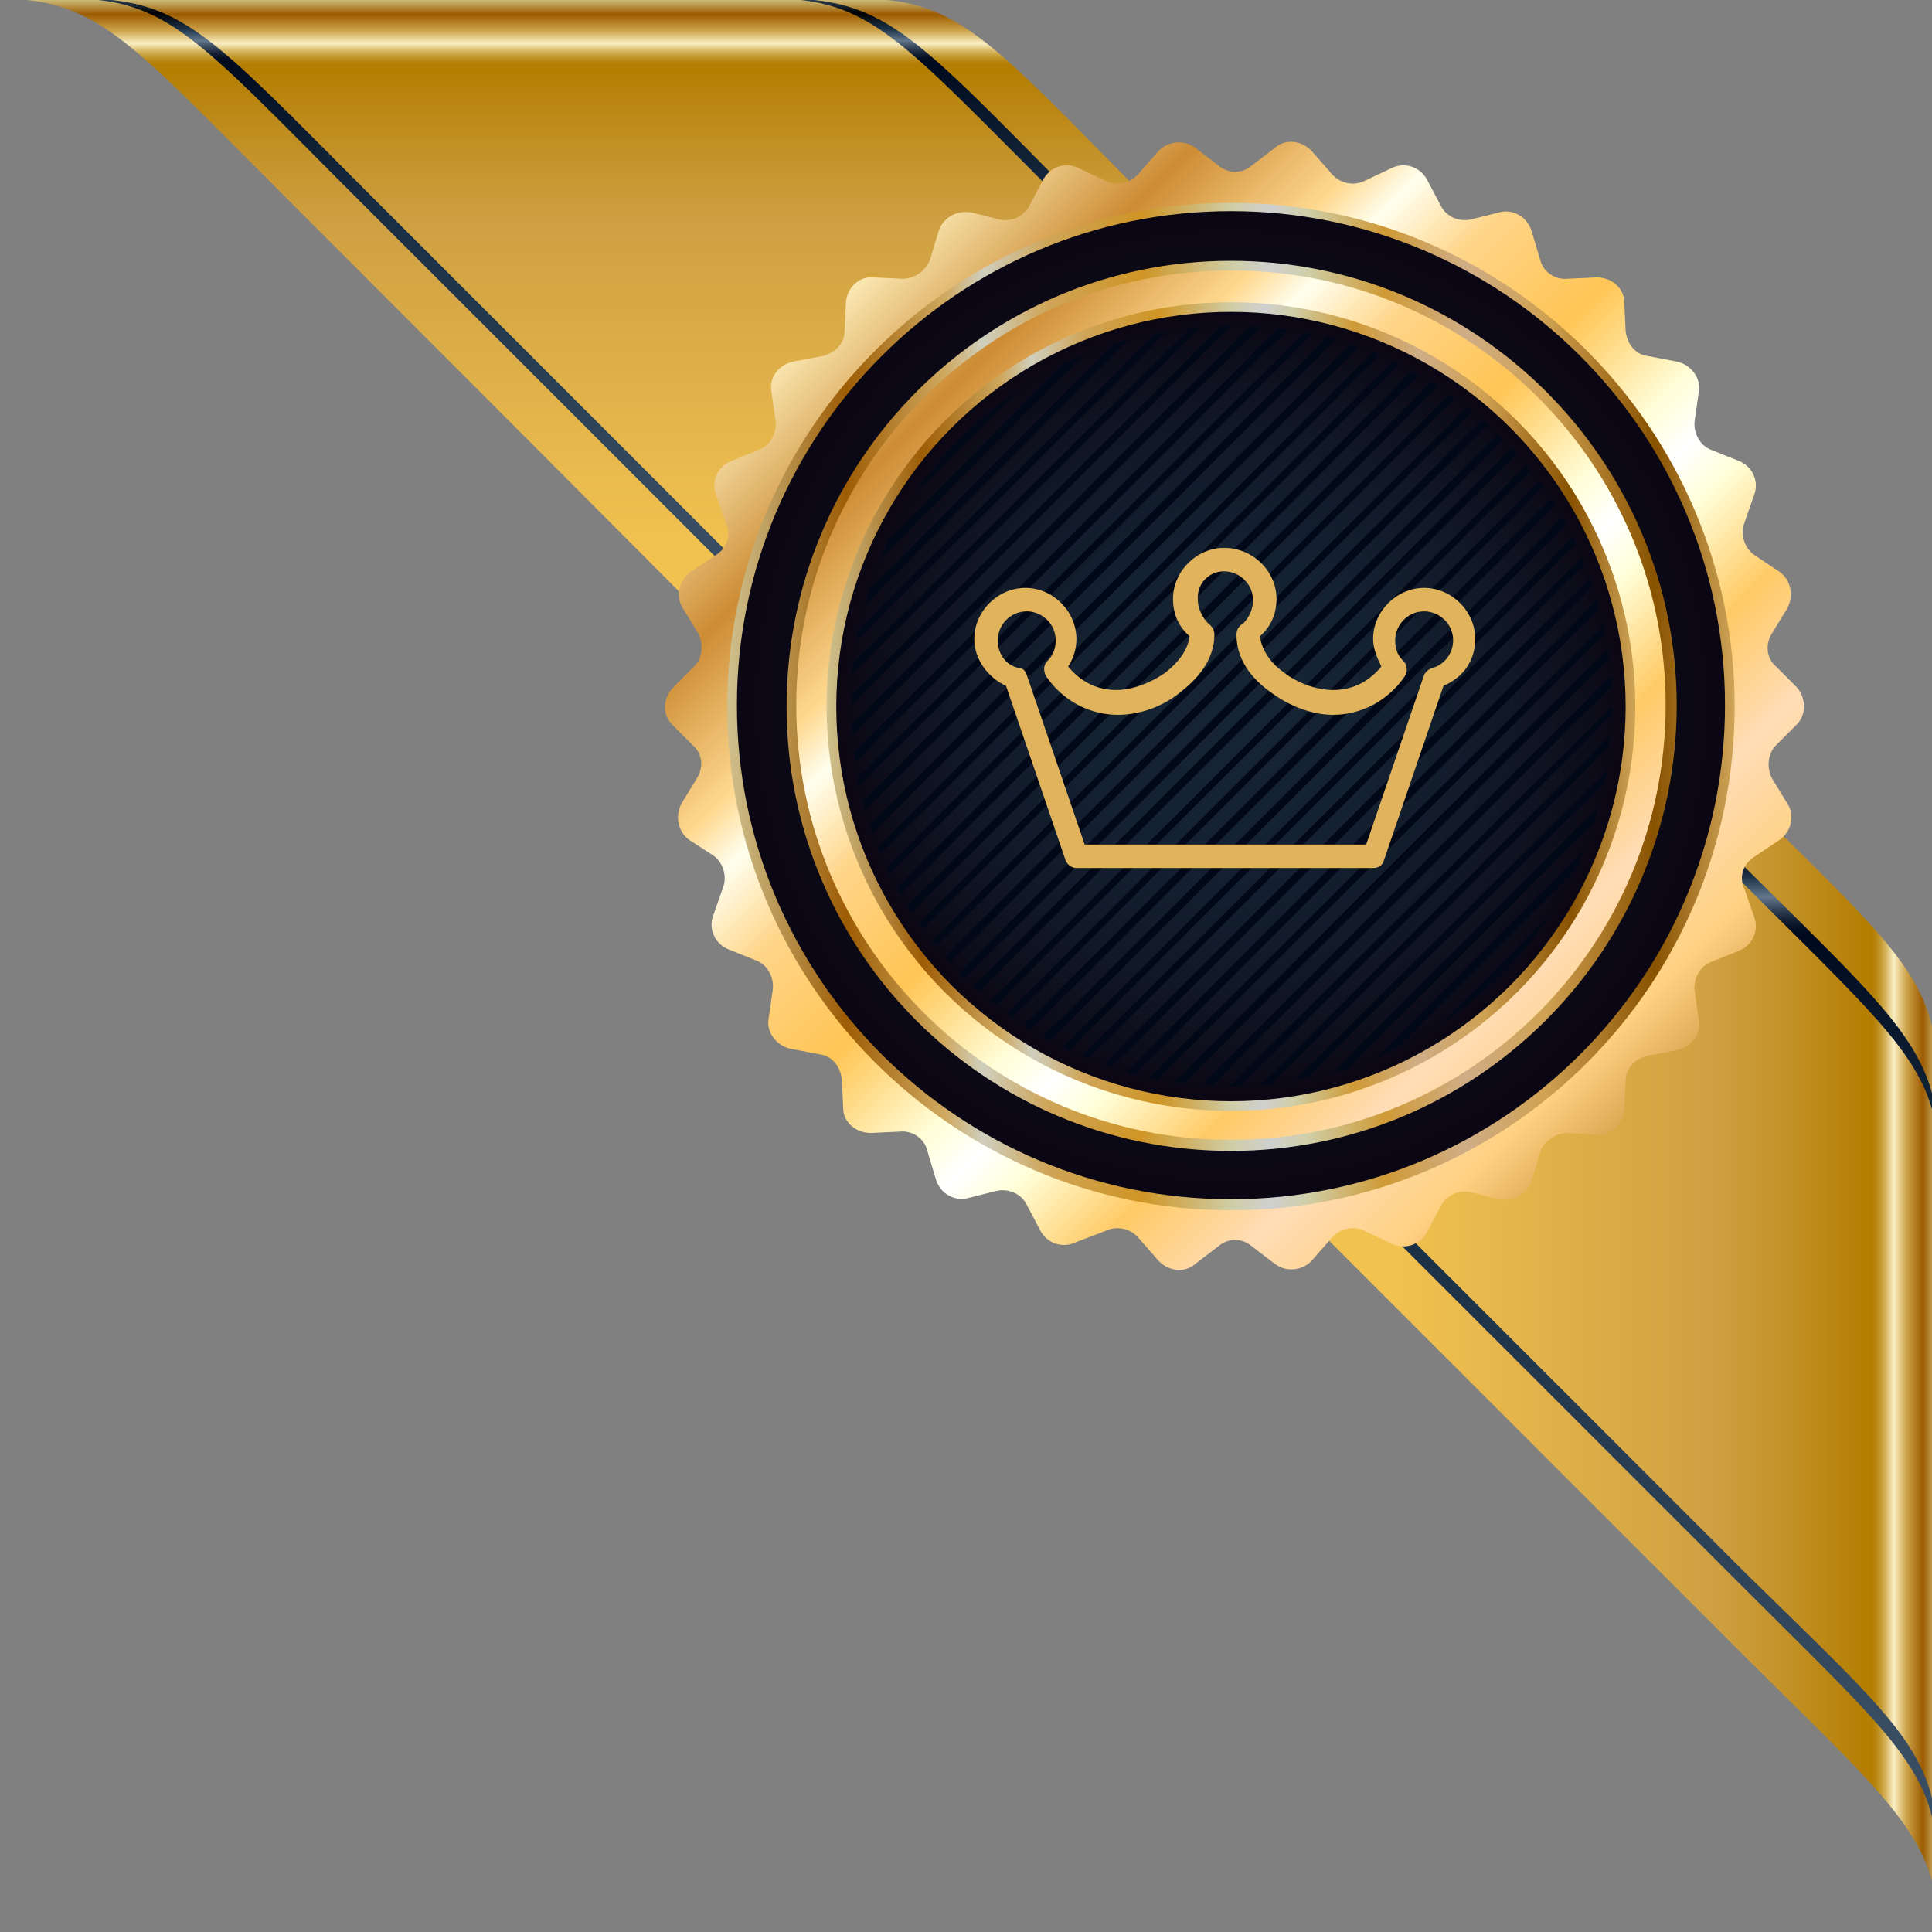 <svg viewBox="0 0 140 140" xmlns="http://www.w3.org/2000/svg" xmlns:xlink="http://www.w3.org/1999/xlink"><rect x="0" y="0" width="140" height="140" fill="#808080" stroke="none"/><linearGradient id="c" gradientUnits="userSpaceOnUse" x1="41.518" x2="41.518" y1="-.059" y2="45.666"><stop offset="0" stop-color="#cebf7e"/><stop offset=".024" stop-color="#9c5b00"/><stop offset=".05" stop-color="#cea44a"/><stop offset=".07" stop-color="#faefc4"/><stop offset=".075" stop-color="#ecd89d"/><stop offset=".082" stop-color="#d8b865"/><stop offset=".089" stop-color="#c89f3a"/><stop offset=".096" stop-color="#bc8c1a"/><stop offset=".101" stop-color="#b58107"/><stop offset=".105" stop-color="#b37d00"/><stop offset=".266" stop-color="#c6952e"/><stop offset=".354" stop-color="#cea042"/><stop offset=".863" stop-color="#f1c250"/></linearGradient><linearGradient id="a"><stop offset="0" stop-color="#31455a"/><stop offset=".024" stop-color="#000003"/><stop offset=".05" stop-color="#1c3045"/><stop offset=".07" stop-color="#63778c"/><stop offset=".072" stop-color="#5b6e83"/><stop offset=".082" stop-color="#344358"/><stop offset=".091" stop-color="#172338"/><stop offset=".099" stop-color="#061025"/><stop offset=".105" stop-color="#00091e"/><stop offset=".204" stop-color="#0b192e"/><stop offset=".354" stop-color="#192d42"/><stop offset=".863" stop-color="#394d62"/></linearGradient><linearGradient id="d" gradientTransform="rotate(45.001 460.214 1552.772)" gradientUnits="userSpaceOnUse" x1="-932.932" x2="-902.386" xlink:href="#a" y1="749.862" y2="780.408"/><linearGradient id="e" gradientTransform="matrix(0 -1 -1 0 2023.724 2052.521)" gradientUnits="userSpaceOnUse" x1="1953.659" x2="1953.659" y1="1929.011" y2="1883.285"><stop offset=".138" stop-color="#f1c250"/><stop offset=".645" stop-color="#cea042"/><stop offset=".734" stop-color="#c6952e"/><stop offset=".895" stop-color="#b37d00"/><stop offset=".899" stop-color="#b58107"/><stop offset=".904" stop-color="#bc8c1a"/><stop offset=".911" stop-color="#c89f3a"/><stop offset=".918" stop-color="#d8b865"/><stop offset=".925" stop-color="#ecd89d"/><stop offset=".93" stop-color="#faefc4"/><stop offset=".95" stop-color="#cea44a"/><stop offset=".976" stop-color="#9c5b00"/><stop offset="1" stop-color="#cebf7e"/></linearGradient><linearGradient id="f" gradientTransform="rotate(45.001 460.214 1552.772)" gradientUnits="userSpaceOnUse" x1="-836.927" x2="-783.482" xlink:href="#a" y1="738.413" y2="791.858"/><linearGradient id="g" gradientUnits="userSpaceOnUse" x1="59.539" x2="127.638" y1="21.472" y2="89.571"><stop offset="0" stop-color="#fff1bf"/><stop offset=".118" stop-color="#cd8c34"/><stop offset=".216" stop-color="#ffd990"/><stop offset=".254" stop-color="#ffe"/><stop offset=".317" stop-color="#ffd589"/><stop offset=".411" stop-color="#ffc555"/><stop offset=".502" stop-color="#fffed8"/><stop offset=".54" stop-color="#fff"/><stop offset=".575" stop-color="#ffffd9"/><stop offset=".652" stop-color="#ffca66"/><stop offset=".732" stop-color="#ffddb6"/><stop offset=".812" stop-color="#ffd182"/><stop offset=".92" stop-color="#b88229"/><stop offset="1" stop-color="#ffd589"/></linearGradient><linearGradient id="b"><stop offset="0" stop-color="#cfc18f"/><stop offset=".118" stop-color="#9d5c04"/><stop offset=".216" stop-color="#cfa960"/><stop offset=".254" stop-color="#cfcfbe"/><stop offset=".317" stop-color="#cfa559"/><stop offset=".411" stop-color="#cf9525"/><stop offset=".502" stop-color="#cfcea8"/><stop offset=".54" stop-color="#cfcfcf"/><stop offset=".575" stop-color="#cfcfa9"/><stop offset=".652" stop-color="#cf9a36"/><stop offset=".732" stop-color="#cfad86"/><stop offset=".812" stop-color="#cfa152"/><stop offset=".92" stop-color="#885200"/><stop offset="1" stop-color="#cfa559"/></linearGradient><linearGradient id="h" gradientUnits="userSpaceOnUse" x1="52.697" x2="125.749" xlink:href="#b" y1="51.156" y2="51.156"/><radialGradient id="i" cx="89.223" cy="51.156" gradientUnits="userSpaceOnUse" r="35.769"><stop offset="0" stop-color="#152434"/><stop offset=".861" stop-color="#0d0b18"/><stop offset="1" stop-color="#0b0613"/></radialGradient><linearGradient id="j" gradientUnits="userSpaceOnUse" x1="59.893" x2="118.553" xlink:href="#b" y1="51.156" y2="51.156"/><radialGradient id="k" cx="89.223" cy="51.156" gradientUnits="userSpaceOnUse" r="28.568"><stop offset="0" stop-color="#152434"/><stop offset=".399" stop-color="#142131"/><stop offset=".687" stop-color="#111928"/><stop offset=".939" stop-color="#0d0b18"/><stop offset="1" stop-color="#0b0613"/></radialGradient><path d="M52 45.7c-.2-.3-31.6-31.7-31.8-31.9C9.3 2.9 7-.1-.1-.1h62.3c7.3 0 9.5 3 21 14.6z" fill="url(#c)"/><path d="M6.3-.1H5.1c7 0 9.3 3 20.2 13.9l29.3 29.3.6-.6-28.7-28.7C15.6 2.9 13.3 0 6.3-.1zm71.1 13.9C66.6 2.9 64.2 0 57.2-.1H56c7 0 9.3 3 20.2 13.9l3.9 3.9.6-.6-3.3-3.3z" fill="url(#d)"/><path d="M140.4 78.2c0-7.3-3-9.5-14.6-21L94.7 88.3l31.9 31.9c11 10.9 13.9 13.2 13.9 20.3V78.2z" fill="url(#e)"/><path d="M140.4 134.1v1.3c0-7-3-9.3-13.9-20.2L97.2 85.9l.6-.6 28.7 28.7c10.9 10.7 13.9 13 13.9 20.1zM126.6 63c10.9 10.8 13.8 13.2 13.9 20.2v1.3c0-7-3-9.3-13.9-20.2l-3.9-3.9.6-.6c2 1.9 3.2 3.1 3.3 3.2z" fill="url(#f)"/><path d="M48.8 49.8l1.5-1.5c.6-.6.7-1.6.3-2.4l-1.1-1.8c-.6-.9-.3-2.1.6-2.7l1.8-1.2c.8-.5 1.1-1.5.7-2.3l-.7-2c-.4-1 .1-2.1 1.1-2.5l2-.8c.8-.3 1.3-1.2 1.2-2.1l-.3-2.1c-.2-1.1.6-2 1.6-2.2l2.1-.4c.9-.2 1.6-.9 1.6-1.8l.1-2.1c.1-1.1 1-1.9 2-1.8l2.1.1c.9 0 1.7-.6 2-1.4l.6-2c.3-1 1.3-1.6 2.4-1.4l2 .5c.9.2 1.8-.2 2.2-1l1-1.9c.5-.9 1.6-1.3 2.6-.8l1.9.9c.8.4 1.8.2 2.4-.5l1.4-1.6c.7-.8 1.9-.9 2.7-.3l1.7 1.3c.7.6 1.7.6 2.4 0l1.7-1.3c.8-.7 2-.5 2.7.3l1.4 1.6c.6.7 1.6.9 2.4.5l1.9-.9c1-.5 2.1-.1 2.6.8l1 1.9c.4.8 1.3 1.2 2.2 1l2-.5c1-.3 2.1.3 2.4 1.4l.6 2c.2.9 1.1 1.5 2 1.4l2.1-.1c1.1 0 2 .8 2 1.8l.1 2.1c.1.9.7 1.7 1.6 1.8l2.1.4c1 .2 1.8 1.2 1.6 2.2l-.3 2.1c-.1.9.4 1.8 1.2 2.1l2 .8c1 .4 1.5 1.5 1.1 2.5l-.7 2c-.3.8 0 1.8.7 2.3l1.8 1.2c.9.6 1.1 1.8.6 2.7l-1.1 1.8c-.5.8-.4 1.8.3 2.4l1.5 1.5c.7.8.7 2 0 2.7l-1.5 1.5c-.6.6-.7 1.6-.3 2.4l1.1 1.8c.6.9.3 2.1-.6 2.7l-1.8 1.2c-.8.5-1.1 1.5-.7 2.3l.7 2c.4 1-.1 2.1-1.1 2.5l-2 .8c-.8.3-1.3 1.2-1.2 2.1l.3 2.1c.2 1.1-.6 2-1.6 2.2l-2.1.4c-.9.2-1.6.9-1.6 1.8l-.1 2.1c-.1 1.1-1 1.9-2 1.8l-2.1-.1c-.9 0-1.7.6-2 1.4l-.6 2c-.3 1-1.3 1.6-2.4 1.4l-2-.5c-.9-.2-1.8.2-2.2 1l-1 1.9c-.5.9-1.6 1.3-2.6.8l-1.9-.9c-.8-.4-1.8-.2-2.4.5l-1.4 1.6c-.7.8-1.9.9-2.7.3l-1.7-1.3c-.7-.6-1.7-.6-2.4 0l-1.7 1.3c-.8.7-2 .5-2.7-.3l-1.4-1.6c-.6-.7-1.6-.9-2.4-.5L78 90c-1 .5-2.1.1-2.6-.8l-1-1.9c-.4-.8-1.3-1.2-2.2-1l-2 .5c-1 .3-2.1-.3-2.4-1.4l-.6-2c-.2-.9-1.1-1.5-2-1.4l-2.1.1c-1.1 0-2-.8-2-1.8l-.1-2.1c-.1-.9-.7-1.7-1.6-1.8l-2.1-.4c-1-.2-1.8-1.2-1.6-2.2l.3-2.1c.1-.9-.4-1.8-1.2-2.1l-2-.8c-1-.4-1.5-1.5-1.1-2.5l.7-2c.3-.8 0-1.8-.7-2.3L50 60.9c-.9-.6-1.1-1.8-.6-2.7l1.1-1.8c.5-.8.4-1.8-.3-2.4l-1.5-1.5c-.7-.7-.7-1.9.1-2.7z" fill="url(#g)"/><path d="M89.2 87.7c-20.1 0-36.5-16.4-36.5-36.5s16.4-36.5 36.5-36.5 36.5 16.4 36.5 36.5-16.3 36.5-36.5 36.5zm0-68.1c-17.4 0-31.5 14.1-31.5 31.5s14.1 31.5 31.5 31.5 31.5-14.1 31.5-31.5-14.1-31.5-31.5-31.5z" fill="url(#h)"/><path d="M89.2 86.9c-19.7 0-35.8-16-35.8-35.8 0-19.7 16-35.8 35.8-35.8 19.7 0 35.8 16 35.8 35.8s-16.1 35.8-35.8 35.8zm0-68C71.4 18.9 57 33.4 57 51.2s14.4 32.2 32.2 32.2 32.3-14.5 32.3-32.3c0-17.7-14.5-32.2-32.3-32.2z" fill="url(#i)"/><circle cx="89.2" cy="51.2" fill="url(#j)" r="29.3"/><circle cx="89.2" cy="51.2" fill="url(#k)" r="28.6"/><path d="M66.3 35.8l7.5-7.5c-2.9 2-5.5 4.5-7.5 7.5zm12.2-10.1c-.5.2-.9.4-1.4.6L64.4 39.1c-.2.5-.4.9-.6 1.4zm3.3-1.1c-.4.1-.7.2-1.1.3L63 42.7c-.1.4-.2.7-.3 1.1zm2.8-.6c-.3.1-.6.1-.9.2L62.2 45.6c-.1.3-.1.6-.2.9zm2.4-.3c-.3 0-.6 0-.8.1L61.8 48.1c0 .3-.1.6-.1.8zm2.2-.1h-.7L61.7 50.4v.7zm2.1.1c-.2 0-.5 0-.7-.1L61.7 52.5c0 .2 0 .5.1.7zm2 .2c-.2 0-.4-.1-.7-.1L61.9 54.5c0 .2.1.4.1.7zm1.8.3c-.2 0-.4-.1-.6-.1L62.1 56.4c0 .2.1.4.1.6zm1.7.4c-.2-.1-.4-.1-.6-.2L62.5 58.1c.1.2.1.4.2.6zm1.6.6c-.2-.1-.4-.2-.6-.2L63 59.8c.1.2.1.4.2.6zm1.6.5c-.2-.1-.4-.1-.5-.2L63.6 61.4c.1.2.1.4.2.5zm1.4.7c-.2-.1-.3-.2-.5-.2L64.2 62.9c.1.2.2.3.2.5zm1.4.8c-.2-.1-.3-.2-.5-.3L65 64.3c.1.2.2.3.3.5zm1.4.8c-.2-.1-.3-.2-.5-.3l-38 38c.1.2.2.3.3.5zm1.2.9c-.1-.1-.3-.2-.4-.3L66.6 66.9c.1.1.2.3.3.4zm1.3.9c-.1-.1-.3-.2-.4-.3L67.5 68.2c.1.1.2.3.3.4zm1.1 1c-.1-.1-.3-.2-.4-.4L68.5 69.3c.1.1.2.3.4.4zm.7.7l-39 39c.1.1.2.3.4.4l39-39c-.1-.2-.3-.3-.4-.4zm1.4 1.4c-.1-.1-.2-.3-.4-.4l-39 39c.1.1.3.2.4.4zm1 1.2c-.1-.1-.2-.3-.3-.4L71.8 72.5c.1.1.3.2.4.3zm.9 1.2c-.1-.1-.2-.3-.3-.4L73 73.4c.1.1.3.2.4.3zm.9 1.3c-.1-.2-.2-.3-.3-.5L74.2 74.3c.2.1.3.2.5.3zm.8 1.4c-.1-.2-.2-.3-.3-.5L75.6 75.1c.2.1.3.2.5.3zm.7 1.4c-.1-.2-.2-.3-.2-.5l-37 37c.2.1.3.2.5.2zm.6 1.5c-.1-.2-.1-.4-.2-.5L78.4 76.5c.2.1.4.1.5.2zm.6 1.6c-.1-.2-.1-.4-.2-.6L80 77.1c.2.1.4.1.6.2zm.5 1.6c-.1-.2-.1-.4-.2-.6L81.6 77.7c.2.1.4.1.6.2zm.4 1.8c0-.2-.1-.4-.1-.6L83.3 78.1c.2 0 .4.1.6.1zm.3 1.8c0-.2-.1-.4-.1-.7L85.1 78.4c.2 0 .4.1.7.1zm.2 2c0-.2 0-.5-.1-.7L87.1 78.6c.2 0 .5 0 .7.1zm0 1.5c0-.1 0-.1 0 0L89.1 78.7h.8l26.9-26.9v-.6zm-.2 2.9c0-.3 0-.5.1-.8L91.4 78.6c.3 0 .6 0 .8-.1zm-.3 2.6c.1-.3.1-.6.2-.9L93.8 78.3c.3-.1.6-.1.9-.2zm-.8 2.9c.1-.4.2-.7.3-1.1L96.6 77.7c.4-.1.7-.2 1.1-.3zm-1.4 3.5c.2-.4.4-.9.6-1.4L99.8 76.6c.5-.2.9-.4 1.4-.6zm-4.8 7c1.1-1.1 2-2.4 2.9-3.7l-7.8 7.8c1.3-.9 2.5-1.8 3.7-2.9z" fill="#010818"/><path d="M88.7 41.4c1.1 0 2.1.9 2.1 2.1 0 .8-.5 1.6-.9 1.8-.2.2-.3.4-.3.7 0 1.7 1 3.1 2.4 4.1 1.3 1 3 1.7 4.6 1.7 1.9 0 3.9-.9 5.2-2.8.2-.3.2-.8-.1-1.1-.4-.4-.6-.8-.6-1.5 0-1.1.9-2.1 2.1-2.1 1.1 0 2.1.9 2.1 2.1 0 1-.7 1.8-1.5 2-.3.1-.5.3-.6.5L99 61.2H78.6l-4.2-12.3c-.1-.3-.3-.5-.6-.5-.9-.2-1.5-1-1.5-2 0-1.1.9-2.1 2.1-2.1 1.1 0 2.1.9 2.1 2.1 0 .6-.2 1.1-.6 1.5-.3.3-.3.7-.1 1.1 1.3 1.9 3.3 2.8 5.2 2.8 1.6 0 3.3-.6 4.6-1.7 1.3-1 2.4-2.4 2.4-4.1 0-.3-.1-.5-.3-.7-.3-.2-.9-1-.9-1.8-.1-1.2.8-2.1 1.9-2.1m0-1.7c-2 0-3.7 1.7-3.7 3.7 0 1.2.5 2.1 1.2 2.7-.1.9-.7 1.8-1.7 2.6-1.1.8-2.5 1.3-3.6 1.3-1.3 0-2.5-.5-3.5-1.7.4-.6.6-1.3.6-2 0-2-1.7-3.7-3.7-3.7s-3.7 1.7-3.7 3.7c0 1.5 1 2.8 2.3 3.4l4.3 12.6c.1.3.4.6.8.6h21.5c.4 0 .7-.2.8-.6l4.3-12.6c1.4-.6 2.3-1.8 2.3-3.4 0-2-1.7-3.7-3.7-3.7s-3.7 1.7-3.7 3.7c0 .7.3 1.4.6 2-1 1.2-2.2 1.7-3.5 1.7-1.2 0-2.6-.5-3.6-1.3-1-.7-1.6-1.7-1.7-2.6.7-.6 1.2-1.5 1.2-2.7 0-2-1.7-3.7-3.8-3.7" fill="#e0b35c"/></svg>
